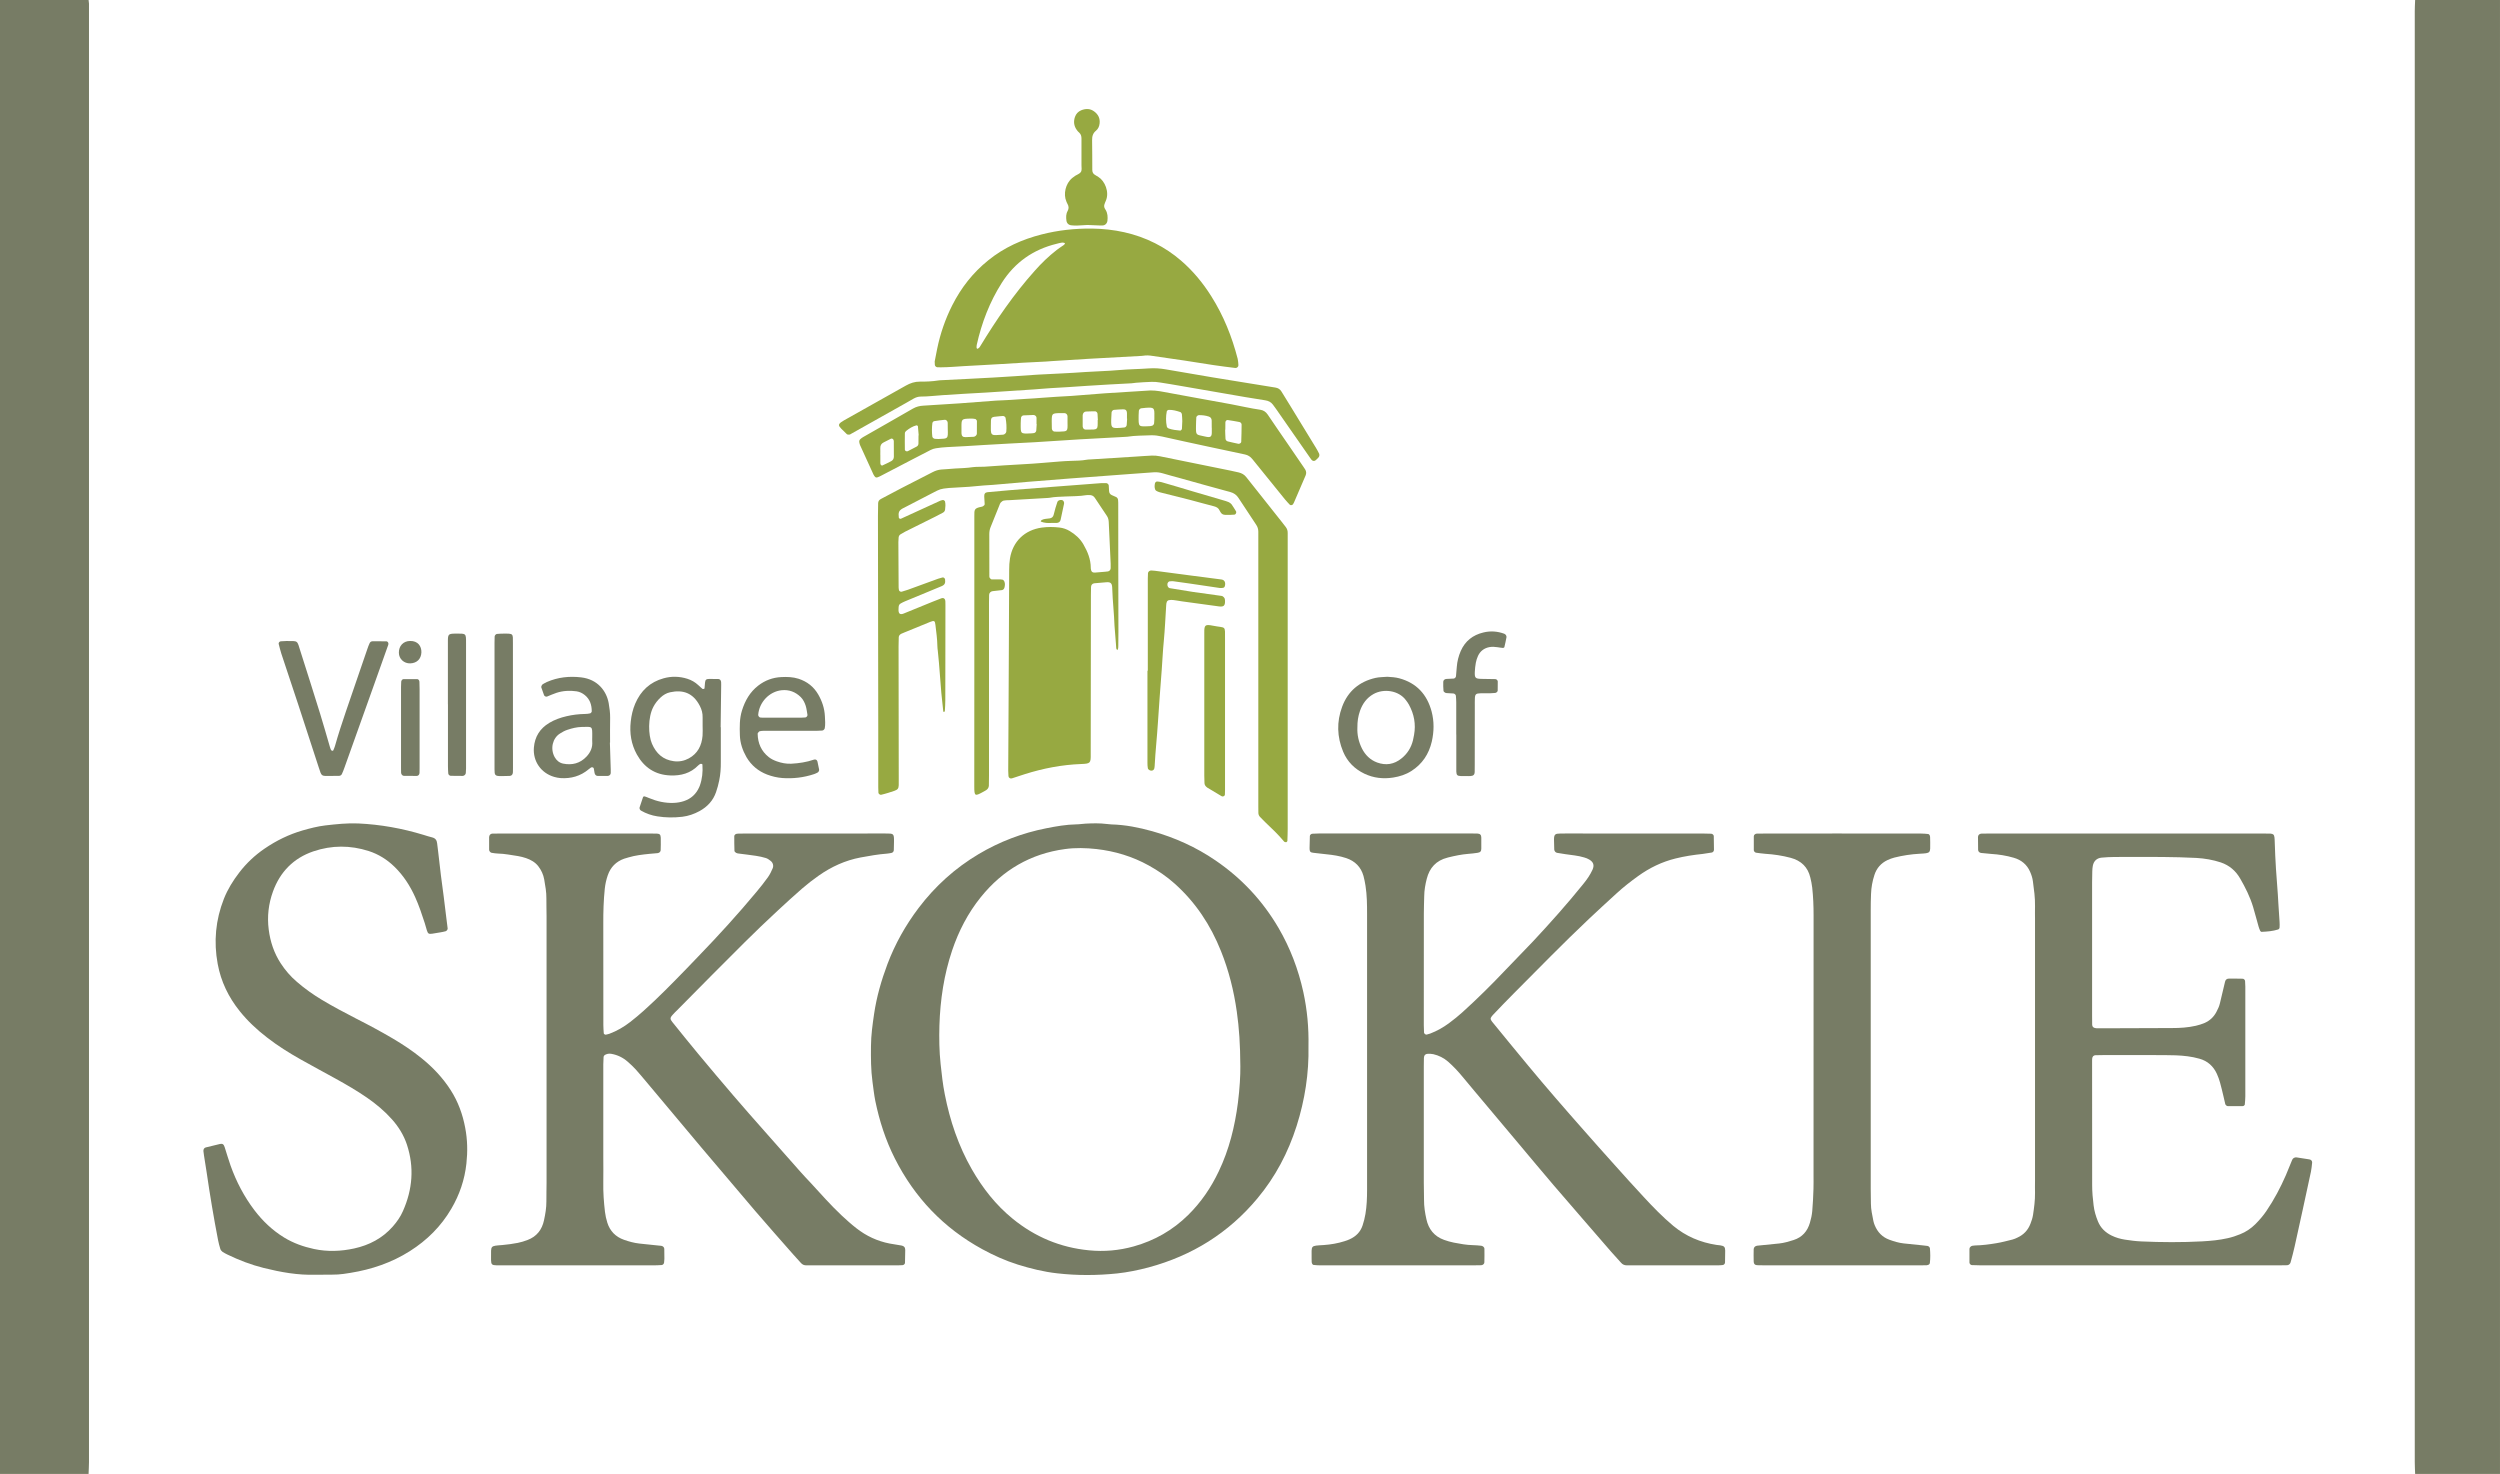 <?xml version="1.0" encoding="UTF-8"?> <svg xmlns="http://www.w3.org/2000/svg" xmlns:xlink="http://www.w3.org/1999/xlink" width="162.521" height="95.817" viewBox="0 0 162.521 95.817"><defs><clipPath id="clip-0"><path clip-rule="nonzero" d="M 0 0 L 6 0 L 6 95.816 L 0 95.816 Z M 0 0 "></path></clipPath><clipPath id="clip-1"><path clip-rule="nonzero" d="M 156 0 L 162.52 0 L 162.52 95.816 L 156 95.816 Z M 156 0 "></path></clipPath></defs><g clip-path="url(#clip-0)"><path fill-rule="nonzero" fill="rgb(46.7%, 48.599%, 39.6%)" fill-opacity="1" d="M 5.758 0 C 5.766 0.078 5.781 0.156 5.785 0.238 C 5.789 0.418 5.785 0.598 5.785 0.777 C 5.785 32.199 5.785 63.617 5.785 95.043 C 5.785 95.301 5.766 95.559 5.758 95.816 L 0 95.816 L 0 0 Z M 5.758 0 "></path></g><g clip-path="url(#clip-1)"><path fill-rule="nonzero" fill="rgb(46.7%, 48.599%, 39.6%)" fill-opacity="1" d="M 157.004 95.816 C 156.996 95.559 156.98 95.301 156.98 95.039 C 156.98 70.891 156.98 46.742 156.98 22.59 C 156.98 15.301 156.98 8.008 156.98 0.719 C 156.98 0.477 156.996 0.238 157.004 0 L 162.52 0 L 162.52 95.816 Z M 157.004 95.816 "></path></g><path fill-rule="nonzero" fill="rgb(46.7%, 48.599%, 39.6%)" fill-opacity="1" d="M 37.566 82.258 L 32.648 82.258 C 32.527 82.258 32.406 82.258 32.289 82.258 C 31.98 82.25 31.93 82.203 31.922 81.922 C 31.922 81.859 31.922 81.801 31.922 81.742 C 31.926 80.969 31.848 81 32.656 80.938 C 32.996 80.91 33.332 80.859 33.664 80.797 C 33.879 80.754 34.09 80.688 34.297 80.609 C 34.891 80.387 35.234 79.938 35.363 79.336 C 35.453 78.926 35.523 78.512 35.52 78.09 C 35.516 77.688 35.531 77.289 35.531 76.891 C 35.531 71.113 35.531 65.34 35.531 59.562 C 35.531 59.18 35.516 58.801 35.52 58.422 C 35.527 58 35.449 57.586 35.379 57.176 C 35.324 56.855 35.188 56.562 34.988 56.305 C 34.785 56.047 34.504 55.891 34.199 55.785 C 34.027 55.73 33.852 55.68 33.676 55.652 C 33.242 55.59 32.809 55.496 32.367 55.488 C 32.23 55.488 32.09 55.457 31.953 55.438 C 31.891 55.43 31.805 55.332 31.801 55.27 C 31.801 55.246 31.797 55.23 31.797 55.207 C 31.797 54.949 31.793 54.688 31.797 54.43 C 31.797 54.289 31.887 54.195 32.012 54.191 C 32.152 54.188 32.293 54.188 32.43 54.188 C 35.711 54.188 38.988 54.188 42.266 54.188 C 43.02 54.188 42.957 54.121 42.957 54.91 C 42.957 55.031 42.953 55.152 42.949 55.273 C 42.945 55.367 42.863 55.449 42.75 55.461 C 42.574 55.48 42.395 55.488 42.215 55.508 C 41.758 55.555 41.301 55.605 40.859 55.738 C 40.762 55.766 40.664 55.793 40.57 55.824 C 40.047 56.012 39.695 56.371 39.512 56.895 C 39.414 57.18 39.348 57.469 39.316 57.77 C 39.238 58.527 39.215 59.281 39.219 60.043 C 39.223 62.242 39.219 64.441 39.223 66.641 C 39.223 66.816 39.238 66.996 39.25 67.176 C 39.25 67.219 39.34 67.273 39.387 67.262 C 39.465 67.242 39.543 67.23 39.617 67.203 C 40.109 67.02 40.555 66.758 40.969 66.438 C 41.27 66.203 41.562 65.961 41.844 65.707 C 42.812 64.84 43.719 63.91 44.625 62.977 C 44.887 62.707 45.148 62.43 45.414 62.156 C 46.719 60.805 47.984 59.418 49.184 57.973 C 49.441 57.664 49.691 57.352 49.922 57.027 C 50.047 56.852 50.145 56.648 50.23 56.449 C 50.305 56.277 50.246 56.078 50.098 55.965 C 50.004 55.891 49.902 55.816 49.793 55.781 C 49.586 55.719 49.367 55.668 49.152 55.637 C 48.777 55.578 48.398 55.539 48.023 55.488 C 47.965 55.48 47.898 55.473 47.852 55.441 C 47.805 55.414 47.746 55.359 47.746 55.312 C 47.734 54.992 47.734 54.676 47.734 54.355 C 47.734 54.285 47.82 54.211 47.891 54.203 C 47.93 54.199 47.969 54.191 48.012 54.191 C 48.129 54.188 48.25 54.188 48.371 54.188 C 51.43 54.188 54.488 54.188 57.547 54.184 C 58.102 54.184 58.125 54.172 58.117 54.734 C 58.117 54.914 58.113 55.094 58.105 55.273 C 58.102 55.352 58.031 55.434 57.961 55.445 C 57.863 55.465 57.766 55.484 57.668 55.492 C 57.086 55.535 56.52 55.637 55.949 55.742 C 54.949 55.93 54.047 56.344 53.219 56.926 C 52.844 57.188 52.48 57.473 52.133 57.773 C 51.59 58.242 51.062 58.734 50.535 59.219 C 49.078 60.562 47.691 61.973 46.293 63.375 C 45.531 64.137 44.773 64.906 44.016 65.676 C 43.914 65.773 43.816 65.871 43.723 65.977 C 43.535 66.184 43.566 66.258 43.711 66.445 C 44.262 67.129 44.812 67.816 45.375 68.492 C 46.141 69.414 46.914 70.332 47.695 71.242 C 48.355 72.016 49.031 72.777 49.707 73.543 C 50.484 74.426 51.266 75.312 52.047 76.191 C 52.246 76.418 52.457 76.633 52.66 76.852 C 53.336 77.586 53.996 78.34 54.723 79.023 C 55.031 79.309 55.344 79.59 55.676 79.848 C 56.312 80.348 57.035 80.684 57.832 80.84 C 58.086 80.887 58.344 80.926 58.602 80.969 C 58.762 80.996 58.848 81.086 58.848 81.258 C 58.848 81.535 58.84 81.816 58.832 82.094 C 58.832 82.168 58.75 82.242 58.672 82.246 C 58.574 82.25 58.473 82.258 58.375 82.258 C 56.457 82.258 54.535 82.258 52.617 82.258 C 52.559 82.258 52.496 82.254 52.438 82.258 C 52.289 82.266 52.164 82.215 52.066 82.102 C 51.891 81.91 51.715 81.719 51.543 81.523 C 50.727 80.594 49.902 79.664 49.098 78.727 C 47.93 77.359 46.77 75.988 45.609 74.613 C 44.41 73.191 43.223 71.766 42.027 70.34 C 41.797 70.066 41.566 69.789 41.328 69.523 C 41.164 69.344 40.988 69.18 40.809 69.023 C 40.504 68.754 40.148 68.578 39.742 68.508 C 39.621 68.488 39.504 68.496 39.391 68.547 C 39.312 68.578 39.246 68.625 39.238 68.715 C 39.227 68.871 39.219 69.031 39.219 69.191 C 39.219 71.191 39.219 73.188 39.219 75.188 C 39.219 75.746 39.23 76.309 39.219 76.867 C 39.207 77.508 39.254 78.145 39.328 78.781 C 39.355 79.016 39.41 79.254 39.48 79.48 C 39.652 80.031 40.02 80.406 40.566 80.598 C 40.887 80.711 41.215 80.801 41.555 80.84 C 41.953 80.883 42.348 80.922 42.746 80.965 C 42.824 80.973 42.906 80.977 42.984 80.988 C 43.09 81 43.18 81.086 43.184 81.18 C 43.188 81.398 43.191 81.617 43.191 81.84 C 43.191 81.918 43.18 81.996 43.172 82.074 C 43.168 82.152 43.09 82.234 43.023 82.238 C 42.863 82.246 42.703 82.258 42.543 82.258 C 40.883 82.258 39.223 82.258 37.566 82.258 "></path><path fill-rule="nonzero" fill="rgb(46.7%, 48.599%, 39.6%)" fill-opacity="1" d="M 80.633 69.332 C 80.625 67.906 80.555 66.832 80.402 65.762 C 80.211 64.41 79.883 63.098 79.375 61.832 C 78.699 60.137 77.719 58.648 76.348 57.43 C 75.84 56.977 75.277 56.594 74.684 56.266 C 73.621 55.676 72.48 55.332 71.277 55.195 C 70.598 55.121 69.918 55.102 69.242 55.195 C 67 55.496 65.18 56.562 63.762 58.32 C 62.926 59.355 62.324 60.52 61.898 61.781 C 61.367 63.363 61.121 65 61.07 66.664 C 61.047 67.5 61.059 68.34 61.148 69.176 C 61.219 69.832 61.289 70.488 61.418 71.133 C 61.754 72.852 62.305 74.488 63.176 76.012 C 63.879 77.238 64.734 78.332 65.832 79.227 C 67.281 80.41 68.934 81.102 70.793 81.281 C 71.777 81.379 72.75 81.293 73.703 81.027 C 75.055 80.648 76.242 79.973 77.242 78.984 C 78.078 78.16 78.727 77.207 79.227 76.152 C 79.906 74.734 80.277 73.227 80.477 71.672 C 80.59 70.781 80.641 69.883 80.633 69.332 M 85.062 68.012 C 85.098 69.773 84.828 71.504 84.293 73.191 C 83.742 74.926 82.906 76.512 81.742 77.906 C 79.867 80.156 77.496 81.629 74.672 82.391 C 73.996 82.57 73.309 82.711 72.617 82.785 C 71.32 82.918 70.023 82.926 68.727 82.777 C 67.852 82.68 67 82.469 66.16 82.207 C 65.355 81.953 64.59 81.609 63.855 81.207 C 61.34 79.832 59.457 77.855 58.168 75.301 C 57.57 74.117 57.168 72.863 56.902 71.57 C 56.82 71.16 56.777 70.742 56.719 70.328 C 56.613 69.551 56.613 68.773 56.621 67.996 C 56.625 67.293 56.723 66.602 56.824 65.91 C 56.988 64.797 57.297 63.727 57.691 62.676 C 58.188 61.359 58.871 60.145 59.719 59.023 C 60.793 57.605 62.09 56.434 63.621 55.523 C 64.988 54.711 66.457 54.152 68.02 53.844 C 68.668 53.715 69.316 53.602 69.977 53.59 C 70.176 53.59 70.375 53.551 70.574 53.543 C 71.035 53.52 71.492 53.508 71.949 53.566 C 72.051 53.578 72.148 53.59 72.25 53.594 C 73.152 53.617 74.035 53.793 74.902 54.035 C 76.375 54.449 77.754 55.07 79.016 55.934 C 80.711 57.09 82.078 58.551 83.113 60.32 C 83.875 61.625 84.402 63.016 84.727 64.492 C 84.98 65.652 85.086 66.82 85.062 68.012 "></path><path fill-rule="nonzero" fill="rgb(46.7%, 48.599%, 39.6%)" fill-opacity="1" d="M 90.84 82.258 C 89.16 82.258 87.48 82.258 85.801 82.258 C 85.66 82.258 85.523 82.246 85.383 82.23 C 85.352 82.227 85.32 82.184 85.301 82.152 C 85.281 82.117 85.273 82.074 85.27 82.035 C 85.266 81.957 85.262 81.875 85.266 81.797 C 85.27 80.934 85.164 80.996 86.055 80.938 C 86.516 80.906 86.969 80.828 87.406 80.688 C 87.523 80.652 87.637 80.613 87.742 80.562 C 88.145 80.379 88.438 80.09 88.578 79.668 C 88.66 79.426 88.723 79.168 88.766 78.914 C 88.852 78.402 88.871 77.883 88.871 77.363 C 88.871 77.121 88.871 76.883 88.871 76.645 C 88.871 70.906 88.871 65.172 88.871 59.438 C 88.871 58.816 88.867 58.199 88.77 57.582 C 88.734 57.367 88.695 57.152 88.637 56.941 C 88.473 56.359 88.086 55.977 87.52 55.785 C 87.102 55.645 86.664 55.578 86.227 55.535 C 85.949 55.508 85.672 55.477 85.395 55.441 C 85.215 55.414 85.129 55.41 85.133 55.125 C 85.137 54.867 85.145 54.605 85.152 54.348 C 85.152 54.277 85.238 54.203 85.312 54.199 C 85.453 54.191 85.59 54.188 85.73 54.184 C 89.07 54.184 92.406 54.184 95.742 54.184 C 95.844 54.184 95.945 54.184 96.043 54.188 C 96.215 54.195 96.297 54.273 96.297 54.449 C 96.301 54.691 96.301 54.93 96.297 55.172 C 96.297 55.344 96.23 55.414 96.047 55.441 C 95.848 55.469 95.648 55.496 95.449 55.508 C 95.012 55.543 94.582 55.633 94.156 55.738 C 94.137 55.742 94.117 55.746 94.098 55.754 C 93.363 55.938 92.93 56.418 92.75 57.133 C 92.656 57.5 92.59 57.875 92.586 58.258 C 92.578 58.637 92.562 59.016 92.562 59.395 C 92.559 61.812 92.559 64.23 92.559 66.648 C 92.559 66.809 92.566 66.969 92.574 67.129 C 92.578 67.195 92.684 67.273 92.742 67.258 C 92.82 67.238 92.898 67.219 92.973 67.191 C 93.426 67.02 93.84 66.781 94.227 66.492 C 94.512 66.277 94.797 66.055 95.062 65.812 C 96.039 64.93 96.977 64 97.883 63.043 C 98.477 62.418 99.082 61.809 99.672 61.184 C 100.789 59.988 101.879 58.766 102.91 57.488 C 103.035 57.336 103.156 57.176 103.266 57.008 C 103.363 56.859 103.453 56.699 103.527 56.539 C 103.656 56.246 103.59 56.043 103.316 55.879 C 103.219 55.816 103.102 55.777 102.988 55.742 C 102.586 55.617 102.164 55.59 101.754 55.527 C 101.574 55.5 101.398 55.473 101.219 55.441 C 101.121 55.422 101.047 55.328 101.039 55.227 C 101.031 55.008 101.023 54.789 101.023 54.57 C 101.023 54.227 101.121 54.191 101.414 54.188 C 101.535 54.184 101.656 54.184 101.777 54.184 C 104.773 54.184 107.773 54.184 110.77 54.188 C 110.93 54.188 111.09 54.195 111.246 54.199 C 111.324 54.203 111.41 54.281 111.41 54.352 C 111.414 54.648 111.422 54.945 111.422 55.246 C 111.422 55.328 111.359 55.41 111.281 55.422 C 111.086 55.453 110.891 55.488 110.691 55.512 C 110.098 55.574 109.504 55.664 108.922 55.809 C 108.039 56.027 107.234 56.418 106.496 56.949 C 106.008 57.301 105.535 57.668 105.094 58.074 C 104.488 58.629 103.883 59.18 103.289 59.742 C 101.617 61.32 100.016 62.969 98.395 64.594 C 97.941 65.047 97.5 65.512 97.059 65.973 C 97.004 66.027 96.957 66.094 96.918 66.164 C 96.898 66.191 96.902 66.242 96.914 66.277 C 96.938 66.332 96.969 66.383 97.008 66.43 C 97.777 67.371 98.547 68.316 99.328 69.254 C 99.914 69.961 100.508 70.664 101.109 71.359 C 101.734 72.086 102.367 72.805 103 73.523 C 103.648 74.258 104.297 74.992 104.953 75.719 C 105.578 76.418 106.207 77.117 106.848 77.805 C 107.457 78.465 108.082 79.109 108.773 79.688 C 109.598 80.371 110.539 80.77 111.59 80.93 C 111.668 80.941 111.75 80.945 111.828 80.957 C 112.082 80.996 112.148 81.062 112.152 81.297 C 112.152 81.559 112.148 81.816 112.141 82.074 C 112.141 82.152 112.066 82.234 111.992 82.238 C 111.895 82.246 111.797 82.258 111.695 82.258 C 109.777 82.258 107.859 82.258 105.938 82.258 C 105.879 82.258 105.82 82.258 105.758 82.258 C 105.609 82.258 105.484 82.207 105.387 82.094 C 105.172 81.855 104.957 81.621 104.746 81.383 C 103.504 79.945 102.258 78.516 101.02 77.074 C 100.254 76.18 99.504 75.273 98.742 74.367 C 97.793 73.238 96.84 72.105 95.891 70.973 C 95.621 70.652 95.352 70.328 95.086 70.008 C 94.793 69.652 94.48 69.316 94.133 69.012 C 93.855 68.773 93.535 68.613 93.18 68.531 C 93.062 68.504 92.941 68.504 92.824 68.508 C 92.664 68.508 92.57 68.609 92.566 68.773 C 92.562 68.953 92.559 69.133 92.559 69.316 C 92.559 71.832 92.559 74.352 92.559 76.867 C 92.559 77.246 92.574 77.625 92.574 78.008 C 92.57 78.43 92.637 78.844 92.727 79.254 C 92.867 79.906 93.238 80.371 93.875 80.602 C 94.082 80.676 94.297 80.738 94.512 80.781 C 94.922 80.859 95.336 80.938 95.758 80.945 C 95.938 80.945 96.113 80.969 96.293 80.984 C 96.395 80.996 96.5 81.086 96.5 81.172 C 96.504 81.473 96.504 81.77 96.496 82.066 C 96.496 82.16 96.395 82.246 96.293 82.25 C 96.113 82.254 95.934 82.258 95.754 82.258 C 94.113 82.258 92.477 82.258 90.84 82.258 "></path><path fill-rule="nonzero" fill="rgb(46.7%, 48.599%, 39.6%)" fill-opacity="1" d="M 138.434 82.258 C 135.215 82.258 131.996 82.258 128.781 82.258 C 128.582 82.258 128.379 82.25 128.184 82.242 C 128.113 82.238 128.031 82.156 128.031 82.078 C 128.027 81.781 128.027 81.48 128.031 81.184 C 128.031 81.094 128.133 80.996 128.227 80.984 C 128.285 80.973 128.344 80.965 128.402 80.965 C 128.863 80.957 129.32 80.895 129.773 80.82 C 130.129 80.762 130.477 80.668 130.824 80.582 C 130.941 80.555 131.051 80.5 131.16 80.449 C 131.559 80.266 131.84 79.965 131.996 79.555 C 132.07 79.371 132.133 79.176 132.164 78.98 C 132.234 78.508 132.301 78.031 132.293 77.551 C 132.285 77.289 132.293 77.031 132.293 76.77 L 132.293 59.742 C 132.293 59.465 132.285 59.184 132.293 58.906 C 132.305 58.363 132.227 57.828 132.156 57.293 C 132.129 57.078 132.059 56.863 131.969 56.664 C 131.766 56.199 131.398 55.902 130.914 55.762 C 130.434 55.621 129.941 55.543 129.441 55.512 C 129.219 55.496 129 55.473 128.785 55.449 C 128.68 55.438 128.594 55.348 128.594 55.25 C 128.586 54.969 128.586 54.691 128.586 54.41 C 128.586 54.285 128.684 54.195 128.82 54.191 C 128.957 54.188 129.098 54.188 129.238 54.188 C 135.234 54.188 141.23 54.188 147.227 54.188 C 147.867 54.184 147.859 54.16 147.879 54.789 C 147.91 55.91 147.988 57.023 148.078 58.141 C 148.094 58.34 148.098 58.539 148.113 58.738 C 148.137 59.137 148.164 59.535 148.191 59.934 C 148.199 60.055 148.199 60.172 148.191 60.293 C 148.188 60.348 148.156 60.406 148.09 60.426 C 147.742 60.535 147.383 60.562 147.027 60.578 C 146.996 60.582 146.949 60.547 146.934 60.516 C 146.891 60.426 146.855 60.332 146.828 60.238 C 146.707 59.816 146.598 59.391 146.473 58.969 C 146.277 58.316 145.973 57.707 145.633 57.117 C 145.344 56.613 144.934 56.258 144.375 56.066 C 143.859 55.895 143.328 55.805 142.789 55.773 C 142.051 55.734 141.312 55.719 140.574 55.711 C 139.535 55.703 138.496 55.707 137.453 55.711 C 137.176 55.715 136.895 55.727 136.617 55.754 C 136.309 55.785 136.109 55.977 136.051 56.285 C 136.027 56.402 136.02 56.523 136.016 56.641 C 136.008 56.883 136.004 57.121 136.004 57.359 C 136.004 60.258 136.004 63.156 136.004 66.055 C 136.004 66.234 136.008 66.414 136.008 66.594 C 136.012 66.785 136.129 66.832 136.281 66.844 C 136.398 66.848 136.52 66.852 136.641 66.848 C 138.16 66.844 139.676 66.84 141.195 66.832 C 141.715 66.832 142.234 66.801 142.746 66.684 C 142.938 66.637 143.133 66.582 143.312 66.504 C 143.652 66.355 143.914 66.113 144.086 65.781 C 144.18 65.605 144.266 65.426 144.312 65.227 C 144.418 64.762 144.535 64.293 144.645 63.828 C 144.676 63.691 144.754 63.621 144.898 63.617 C 145.195 63.613 145.496 63.621 145.793 63.625 C 145.871 63.625 145.945 63.703 145.949 63.781 C 145.957 63.898 145.965 64.02 145.965 64.137 C 145.965 66.516 145.965 68.895 145.965 71.273 C 145.961 71.449 145.949 71.629 145.93 71.809 C 145.926 71.84 145.883 71.867 145.852 71.895 C 145.836 71.902 145.812 71.906 145.793 71.906 C 145.477 71.91 145.156 71.914 144.836 71.91 C 144.766 71.91 144.676 71.84 144.66 71.77 C 144.617 71.594 144.582 71.418 144.539 71.246 C 144.469 70.953 144.402 70.66 144.32 70.371 C 144.266 70.184 144.199 69.992 144.117 69.812 C 143.887 69.312 143.516 68.973 142.98 68.824 C 142.477 68.68 141.961 68.625 141.441 68.605 C 140.961 68.59 140.48 68.59 140 68.59 C 138.902 68.59 137.801 68.59 136.703 68.59 C 136.543 68.594 136.383 68.594 136.223 68.598 C 136.094 68.602 136.016 68.691 136.008 68.832 C 136.008 68.871 136.004 68.914 136.004 68.953 C 136.008 71.652 136.008 74.348 136.008 77.047 C 136.008 77.488 136.047 77.926 136.102 78.359 C 136.145 78.723 136.246 79.062 136.383 79.398 C 136.555 79.824 136.867 80.125 137.277 80.324 C 137.547 80.457 137.84 80.539 138.133 80.586 C 138.488 80.641 138.848 80.688 139.207 80.703 C 140.523 80.762 141.844 80.77 143.16 80.699 C 143.719 80.668 144.277 80.617 144.824 80.492 C 145.102 80.43 145.363 80.344 145.621 80.238 C 146 80.09 146.328 79.867 146.617 79.582 C 146.883 79.312 147.133 79.027 147.344 78.711 C 147.84 77.98 148.25 77.203 148.602 76.395 C 148.742 76.066 148.875 75.73 149.012 75.398 C 149.059 75.285 149.18 75.223 149.305 75.242 C 149.582 75.285 149.859 75.324 150.133 75.371 C 150.242 75.387 150.316 75.473 150.309 75.578 C 150.285 75.777 150.273 75.977 150.23 76.172 C 149.883 77.789 149.531 79.41 149.172 81.027 C 149.098 81.379 148.996 81.727 148.906 82.07 C 148.879 82.168 148.781 82.246 148.688 82.25 C 148.508 82.254 148.328 82.258 148.148 82.258 C 144.91 82.258 141.672 82.258 138.434 82.258 "></path><path fill-rule="nonzero" fill="rgb(46.7%, 48.599%, 39.6%)" fill-opacity="1" d="M 20.754 82.867 C 20.676 82.867 20.594 82.863 20.516 82.867 C 19.367 82.906 18.25 82.703 17.137 82.426 C 16.32 82.223 15.539 81.922 14.781 81.555 C 14.676 81.5 14.566 81.449 14.469 81.383 C 14.406 81.336 14.348 81.266 14.324 81.195 C 14.266 81.008 14.215 80.812 14.176 80.617 C 13.891 79.145 13.645 77.668 13.43 76.188 C 13.379 75.832 13.316 75.477 13.262 75.121 C 13.246 75.023 13.234 74.926 13.223 74.824 C 13.215 74.719 13.277 74.617 13.371 74.594 C 13.684 74.516 13.992 74.441 14.305 74.367 C 14.469 74.332 14.547 74.391 14.605 74.574 C 14.734 74.973 14.848 75.375 14.988 75.77 C 15.359 76.812 15.867 77.785 16.535 78.668 C 17.074 79.375 17.703 79.977 18.465 80.445 C 19.07 80.816 19.723 81.047 20.41 81.195 C 21.289 81.383 22.164 81.348 23.027 81.16 C 24.004 80.945 24.867 80.496 25.539 79.73 C 25.805 79.426 26.035 79.098 26.195 78.73 C 26.82 77.324 26.938 75.883 26.453 74.41 C 26.25 73.797 25.914 73.254 25.484 72.77 C 25.004 72.23 24.453 71.77 23.859 71.359 C 23.199 70.902 22.508 70.504 21.809 70.117 C 21.055 69.699 20.297 69.297 19.551 68.875 C 18.781 68.441 18.039 67.977 17.344 67.434 C 16.691 66.93 16.094 66.371 15.582 65.73 C 14.855 64.824 14.363 63.809 14.152 62.664 C 13.883 61.215 14.016 59.801 14.555 58.43 C 14.801 57.809 15.148 57.25 15.551 56.727 C 16.016 56.117 16.57 55.598 17.199 55.168 C 17.961 54.645 18.789 54.242 19.676 53.984 C 20.156 53.848 20.645 53.719 21.141 53.66 C 21.852 53.578 22.57 53.5 23.293 53.531 C 24.734 53.598 26.148 53.852 27.531 54.273 C 27.723 54.332 27.91 54.395 28.105 54.441 C 28.312 54.496 28.398 54.629 28.418 54.828 C 28.434 55.008 28.461 55.188 28.484 55.367 C 28.543 55.879 28.602 56.398 28.664 56.914 C 28.723 57.367 28.789 57.824 28.844 58.277 C 28.906 58.773 28.965 59.27 29.027 59.766 C 29.051 59.961 29.078 60.16 29.102 60.359 C 29.109 60.422 29.035 60.523 28.969 60.539 C 28.852 60.566 28.734 60.598 28.617 60.613 C 27.68 60.754 27.883 60.863 27.609 60 C 27.426 59.43 27.234 58.863 26.988 58.316 C 26.656 57.582 26.227 56.914 25.645 56.348 C 25.16 55.875 24.605 55.531 23.969 55.324 C 22.773 54.941 21.566 54.941 20.375 55.344 C 19.082 55.785 18.211 56.676 17.746 57.953 C 17.457 58.754 17.359 59.574 17.469 60.43 C 17.57 61.219 17.812 61.949 18.242 62.613 C 18.535 63.066 18.887 63.477 19.301 63.828 C 19.801 64.262 20.34 64.645 20.902 64.984 C 21.641 65.43 22.402 65.828 23.164 66.223 C 23.965 66.629 24.758 67.055 25.535 67.512 C 26.188 67.898 26.82 68.316 27.41 68.797 C 28.145 69.391 28.789 70.07 29.301 70.871 C 29.781 71.621 30.078 72.441 30.242 73.316 C 30.391 74.09 30.406 74.867 30.32 75.645 C 30.207 76.688 29.875 77.668 29.34 78.578 C 28.672 79.723 27.758 80.629 26.641 81.336 C 25.457 82.086 24.16 82.523 22.785 82.746 C 22.031 82.867 22.031 82.867 20.754 82.867 "></path><path fill-rule="nonzero" fill="rgb(46.7%, 48.599%, 39.6%)" fill-opacity="1" d="M 119.73 54.188 C 121.449 54.188 123.164 54.184 124.883 54.188 C 125.043 54.188 125.203 54.203 125.359 54.219 C 125.391 54.223 125.426 54.266 125.445 54.297 C 125.461 54.332 125.469 54.375 125.473 54.414 C 125.48 54.531 125.48 54.652 125.48 54.773 C 125.484 55.461 125.531 55.461 124.801 55.5 C 124.242 55.531 123.691 55.613 123.148 55.75 C 122.996 55.789 122.844 55.848 122.699 55.914 C 122.281 56.113 121.996 56.438 121.855 56.875 C 121.723 57.277 121.648 57.688 121.633 58.109 C 121.617 58.469 121.613 58.828 121.613 59.188 C 121.613 65.223 121.613 71.254 121.613 77.285 C 121.613 77.605 121.625 77.926 121.625 78.246 C 121.625 78.629 121.715 79 121.785 79.371 C 121.805 79.469 121.836 79.562 121.875 79.656 C 122.059 80.102 122.367 80.426 122.828 80.594 C 123.129 80.703 123.434 80.797 123.754 80.832 C 124.168 80.875 124.586 80.914 125.004 80.961 C 125.105 80.969 125.203 80.98 125.301 80.996 C 125.375 81.004 125.457 81.082 125.461 81.148 C 125.488 81.469 125.496 81.785 125.457 82.105 C 125.449 82.172 125.398 82.211 125.344 82.23 C 125.293 82.254 125.23 82.254 125.168 82.254 C 125.008 82.258 124.848 82.258 124.688 82.258 C 121.371 82.258 118.055 82.258 114.738 82.258 C 114.582 82.258 114.418 82.258 114.262 82.25 C 114.113 82.246 114.008 82.203 114.004 81.988 C 113.996 81.73 114 81.469 114.004 81.211 C 114.008 81.086 114.102 80.996 114.234 80.98 C 114.711 80.93 115.191 80.883 115.668 80.836 C 115.984 80.801 116.293 80.711 116.598 80.613 C 117.16 80.434 117.5 80.039 117.66 79.488 C 117.734 79.242 117.789 78.984 117.812 78.727 C 117.855 78.25 117.875 77.77 117.891 77.293 C 117.902 76.992 117.895 76.691 117.895 76.395 C 117.895 70.762 117.895 65.129 117.898 59.496 C 117.898 58.895 117.875 58.297 117.809 57.699 C 117.785 57.48 117.738 57.266 117.688 57.055 C 117.527 56.359 117.078 55.945 116.41 55.766 C 115.867 55.621 115.316 55.539 114.754 55.504 C 114.559 55.488 114.359 55.461 114.164 55.434 C 114.09 55.426 114.012 55.34 114.012 55.27 C 114.008 54.969 114.008 54.668 114.012 54.371 C 114.012 54.273 114.105 54.195 114.215 54.191 C 114.395 54.188 114.574 54.188 114.754 54.188 C 116.414 54.184 118.07 54.184 119.73 54.184 Z M 119.73 54.188 "></path><path fill-rule="nonzero" fill="rgb(59.2%, 66.299%, 25.499%)" fill-opacity="1" d="M 63.484 22.543 C 63.477 22.629 63.512 22.695 63.559 22.668 C 63.59 22.648 63.629 22.633 63.652 22.605 C 63.684 22.578 63.699 22.543 63.723 22.508 C 64.773 20.781 65.91 19.121 67.262 17.609 C 67.699 17.113 68.172 16.656 68.695 16.25 C 68.836 16.141 68.988 16.043 69.137 15.941 C 69.223 15.879 69.254 15.812 69.211 15.797 C 69.156 15.781 69.098 15.762 69.043 15.77 C 68.926 15.785 68.809 15.816 68.691 15.848 C 67.164 16.219 65.969 17.059 65.125 18.387 C 64.336 19.629 63.816 20.984 63.496 22.422 C 63.488 22.461 63.488 22.5 63.484 22.543 M 60.762 23.5 C 60.812 23.25 60.867 22.957 60.926 22.664 C 61.129 21.68 61.453 20.738 61.906 19.844 C 62.48 18.707 63.246 17.727 64.246 16.922 C 65.277 16.086 66.449 15.562 67.723 15.238 C 68.789 14.965 69.883 14.848 70.984 14.859 C 72.418 14.879 73.801 15.16 75.09 15.812 C 75.695 16.117 76.262 16.496 76.777 16.941 C 77.555 17.613 78.203 18.395 78.746 19.262 C 79.543 20.523 80.09 21.891 80.461 23.332 C 80.492 23.465 80.496 23.605 80.508 23.742 C 80.512 23.84 80.406 23.934 80.309 23.922 C 79.836 23.863 79.359 23.805 78.887 23.734 C 78.254 23.641 77.625 23.535 76.992 23.438 C 76.301 23.336 75.609 23.242 74.918 23.137 C 74.719 23.105 74.523 23.09 74.324 23.125 C 74.285 23.133 74.246 23.137 74.203 23.137 C 73.07 23.199 71.934 23.258 70.797 23.324 C 69.98 23.371 69.164 23.426 68.348 23.477 C 68.227 23.484 68.105 23.496 67.988 23.504 C 67.031 23.555 66.074 23.594 65.117 23.664 C 64.301 23.723 63.48 23.746 62.664 23.801 C 62.168 23.832 61.672 23.875 61.172 23.879 C 61.09 23.883 61.012 23.879 60.934 23.875 C 60.855 23.871 60.777 23.793 60.773 23.723 C 60.77 23.664 60.77 23.605 60.762 23.5 "></path><path fill-rule="nonzero" fill="rgb(59.2%, 66.299%, 25.499%)" fill-opacity="1" d="M 63.34 42.363 L 63.34 33.73 C 63.34 33.672 63.336 33.609 63.34 33.551 C 63.344 33.145 63.309 33.039 63.805 32.945 C 63.844 32.938 63.883 32.926 63.914 32.902 C 63.965 32.871 64.016 32.832 64.012 32.762 C 64.004 32.605 63.996 32.445 63.984 32.285 C 63.973 32.105 64.039 32.012 64.203 31.996 C 64.68 31.953 65.16 31.906 65.637 31.867 C 66.535 31.797 67.43 31.727 68.324 31.656 C 68.805 31.621 69.281 31.582 69.762 31.547 C 70.379 31.5 70.996 31.453 71.613 31.406 C 71.711 31.402 71.812 31.406 71.91 31.406 C 71.984 31.406 72.07 31.484 72.078 31.555 C 72.086 31.672 72.094 31.793 72.098 31.91 C 72.102 32.043 72.164 32.141 72.285 32.191 C 72.375 32.234 72.469 32.266 72.559 32.312 C 72.633 32.348 72.676 32.422 72.684 32.504 C 72.695 32.602 72.695 32.703 72.695 32.801 C 72.699 34.281 72.699 35.762 72.699 37.238 C 72.699 38.516 72.703 39.797 72.707 41.074 C 72.707 41.375 72.703 41.676 72.699 41.977 C 72.699 42.074 72.703 42.176 72.637 42.262 C 72.543 42.195 72.566 42.094 72.555 42 C 72.551 41.961 72.551 41.918 72.547 41.879 C 72.516 41.48 72.484 41.082 72.453 40.684 C 72.441 40.484 72.434 40.285 72.422 40.086 C 72.395 39.688 72.363 39.289 72.336 38.891 C 72.32 38.652 72.316 38.414 72.301 38.176 C 72.285 37.91 72.191 37.828 71.914 37.852 C 71.656 37.871 71.398 37.898 71.141 37.918 C 71.012 37.934 70.93 38.023 70.926 38.16 C 70.922 38.34 70.918 38.52 70.918 38.699 C 70.914 42.117 70.91 45.535 70.906 48.953 C 70.906 48.973 70.906 48.992 70.906 49.012 C 70.914 49.613 70.891 49.645 70.277 49.668 C 69.031 49.715 67.82 49.949 66.629 50.324 C 66.344 50.414 66.062 50.512 65.777 50.602 C 65.676 50.633 65.566 50.559 65.559 50.457 C 65.551 50.336 65.543 50.219 65.543 50.098 C 65.547 48.68 65.559 47.262 65.566 45.84 C 65.57 44.723 65.574 43.602 65.582 42.484 C 65.59 40.664 65.598 38.848 65.605 37.027 C 65.605 36.789 65.617 36.551 65.656 36.312 C 65.832 35.203 66.613 34.449 67.73 34.297 C 68.109 34.246 68.488 34.25 68.867 34.293 C 69.109 34.32 69.336 34.398 69.543 34.523 C 69.91 34.742 70.219 35.02 70.434 35.395 C 70.707 35.867 70.91 36.363 70.91 36.922 C 70.91 36.941 70.914 36.961 70.914 36.98 C 70.93 37.156 71.02 37.238 71.184 37.223 C 71.402 37.203 71.621 37.188 71.84 37.168 C 71.902 37.16 71.961 37.156 72.02 37.148 C 72.117 37.137 72.199 37.047 72.203 36.945 C 72.207 36.844 72.207 36.742 72.203 36.645 C 72.16 35.746 72.117 34.848 72.078 33.949 C 72.07 33.809 72.047 33.672 71.965 33.551 C 71.699 33.152 71.434 32.754 71.168 32.355 C 71.082 32.23 70.957 32.176 70.805 32.184 C 70.746 32.184 70.684 32.18 70.625 32.188 C 70.172 32.266 69.711 32.254 69.25 32.277 C 68.914 32.297 68.57 32.293 68.238 32.359 C 68.199 32.367 68.156 32.367 68.117 32.371 C 67.281 32.418 66.441 32.465 65.605 32.516 C 65.484 32.52 65.363 32.516 65.246 32.543 C 65.176 32.559 65.109 32.617 65.055 32.672 C 65.016 32.711 65 32.773 64.977 32.828 C 64.781 33.312 64.59 33.793 64.395 34.273 C 64.332 34.426 64.312 34.582 64.312 34.742 C 64.316 35.645 64.316 36.543 64.316 37.441 C 64.316 37.48 64.316 37.531 64.336 37.559 C 64.367 37.602 64.418 37.66 64.461 37.664 C 64.602 37.676 64.742 37.66 64.879 37.664 C 64.977 37.664 65.082 37.66 65.176 37.684 C 65.223 37.695 65.273 37.754 65.293 37.805 C 65.348 37.938 65.332 38.078 65.293 38.215 C 65.266 38.293 65.211 38.352 65.125 38.363 C 64.926 38.391 64.727 38.406 64.531 38.43 C 64.402 38.445 64.305 38.547 64.301 38.668 C 64.297 38.848 64.293 39.027 64.293 39.207 C 64.293 42.945 64.293 46.684 64.293 50.418 C 64.293 50.641 64.293 50.859 64.285 51.078 C 64.277 51.207 64.207 51.305 64.102 51.371 C 64.051 51.406 63.996 51.434 63.945 51.461 C 63.379 51.773 63.336 51.781 63.336 51.117 C 63.34 48.199 63.34 45.281 63.34 42.363 "></path><path fill-rule="nonzero" fill="rgb(59.2%, 66.299%, 25.499%)" fill-opacity="1" d="M 83.711 44.602 C 83.711 47.699 83.711 50.797 83.711 53.891 C 83.711 54.152 83.699 54.41 83.691 54.672 C 83.688 54.699 83.648 54.738 83.617 54.75 C 83.586 54.758 83.547 54.742 83.508 54.73 C 83.492 54.727 83.477 54.711 83.465 54.695 C 83.094 54.246 82.672 53.852 82.254 53.453 C 82.137 53.344 82.023 53.227 81.914 53.109 C 81.844 53.035 81.805 52.945 81.805 52.84 C 81.801 52.703 81.801 52.559 81.801 52.422 C 81.801 46.848 81.801 41.27 81.801 35.695 C 81.801 35.316 81.801 34.938 81.801 34.559 C 81.801 34.395 81.754 34.246 81.66 34.109 C 81.273 33.527 80.891 32.941 80.504 32.359 C 80.379 32.168 80.211 32.051 79.984 31.988 C 78.863 31.688 77.75 31.371 76.637 31.062 C 76.289 30.965 75.941 30.879 75.598 30.773 C 75.398 30.715 75.207 30.688 75.004 30.703 C 74.645 30.727 74.289 30.754 73.93 30.781 C 73.75 30.793 73.57 30.809 73.391 30.82 C 72.117 30.918 70.84 31.012 69.566 31.105 C 68.629 31.18 67.695 31.254 66.758 31.328 C 66.023 31.391 65.285 31.457 64.551 31.52 C 64.352 31.539 64.152 31.543 63.953 31.559 C 63.633 31.586 63.316 31.621 62.996 31.645 C 62.738 31.664 62.48 31.676 62.223 31.691 C 62.039 31.703 61.859 31.707 61.684 31.723 C 61.121 31.781 61.121 31.789 60.609 32.055 C 60.043 32.352 59.473 32.645 58.906 32.938 C 58.836 32.977 58.762 33.008 58.691 33.047 C 58.438 33.188 58.387 33.305 58.43 33.648 C 58.434 33.699 58.516 33.746 58.566 33.723 C 59.004 33.523 59.438 33.328 59.871 33.125 C 60.289 32.934 60.707 32.742 61.125 32.551 C 61.18 32.527 61.238 32.52 61.297 32.504 C 61.336 32.496 61.426 32.559 61.434 32.598 C 61.477 32.777 61.461 32.957 61.438 33.133 C 61.426 33.215 61.379 33.281 61.305 33.324 C 61.148 33.406 60.988 33.496 60.828 33.574 C 60.168 33.906 59.504 34.23 58.844 34.562 C 58.738 34.617 58.633 34.68 58.531 34.742 C 58.465 34.789 58.426 34.859 58.418 34.941 C 58.406 35.043 58.402 35.145 58.402 35.242 C 58.406 36.223 58.41 37.199 58.418 38.18 C 58.418 38.238 58.43 38.297 58.438 38.355 C 58.445 38.426 58.547 38.488 58.621 38.465 C 58.754 38.426 58.887 38.387 59.02 38.34 C 59.676 38.102 60.332 37.859 60.988 37.621 C 61.082 37.59 61.18 37.562 61.273 37.539 C 61.344 37.52 61.43 37.594 61.438 37.672 C 61.469 37.906 61.414 38.02 61.215 38.105 C 60.902 38.238 60.59 38.367 60.273 38.496 C 59.797 38.695 59.312 38.891 58.836 39.09 C 58.742 39.129 58.652 39.176 58.566 39.223 C 58.465 39.27 58.426 39.359 58.418 39.465 C 58.414 39.523 58.41 39.586 58.41 39.645 C 58.41 39.898 58.516 39.977 58.742 39.887 C 59.375 39.633 60.004 39.375 60.629 39.117 C 60.816 39.043 61 38.965 61.188 38.898 C 61.348 38.84 61.449 38.918 61.457 39.105 C 61.461 39.184 61.461 39.266 61.461 39.344 C 61.457 41.402 61.457 43.461 61.453 45.52 C 61.453 45.758 61.438 45.996 61.422 46.234 C 61.422 46.254 61.379 46.273 61.355 46.285 C 61.352 46.289 61.324 46.258 61.32 46.242 C 61.277 45.844 61.23 45.445 61.195 45.051 C 61.137 44.395 61.094 43.734 61.039 43.078 C 61.02 42.82 60.988 42.562 60.965 42.305 C 60.953 42.207 60.938 42.105 60.938 42.008 C 60.93 41.547 60.867 41.09 60.812 40.633 C 60.781 40.352 60.734 40.324 60.477 40.426 C 59.926 40.652 59.371 40.883 58.816 41.105 C 58.742 41.137 58.664 41.164 58.594 41.199 C 58.5 41.246 58.43 41.32 58.426 41.43 C 58.418 41.629 58.414 41.828 58.414 42.027 C 58.418 44.887 58.422 47.742 58.426 50.602 C 58.43 51.391 58.484 51.301 57.738 51.543 C 57.586 51.594 57.43 51.629 57.277 51.668 C 57.215 51.684 57.105 51.602 57.105 51.539 C 57.098 51.418 57.094 51.301 57.094 51.18 C 57.094 49.859 57.094 48.543 57.094 47.223 C 57.086 42.668 57.082 38.113 57.074 33.555 C 57.074 33.277 57.082 32.996 57.086 32.719 C 57.086 32.582 57.16 32.492 57.273 32.434 C 57.715 32.199 58.156 31.965 58.598 31.734 C 59.273 31.387 59.949 31.047 60.625 30.695 C 60.805 30.602 60.988 30.539 61.191 30.523 C 61.492 30.508 61.789 30.477 62.09 30.457 C 62.469 30.434 62.848 30.43 63.223 30.371 C 63.477 30.336 63.742 30.355 64 30.34 C 64.859 30.281 65.715 30.219 66.57 30.176 C 67.352 30.137 68.125 30.059 68.902 30 C 69.141 29.98 69.379 29.969 69.621 29.961 C 69.961 29.949 70.301 29.949 70.637 29.887 C 70.715 29.871 70.793 29.871 70.875 29.867 C 71.852 29.809 72.828 29.746 73.805 29.684 C 74.164 29.664 74.523 29.629 74.883 29.617 C 75.059 29.609 75.242 29.629 75.414 29.664 C 76.941 29.973 78.469 30.281 79.992 30.594 C 80.172 30.629 80.344 30.676 80.52 30.711 C 80.723 30.758 80.891 30.852 81.02 31.02 C 81.254 31.316 81.492 31.613 81.727 31.91 C 82.262 32.582 82.793 33.254 83.328 33.93 C 83.414 34.039 83.5 34.148 83.586 34.262 C 83.672 34.375 83.715 34.504 83.711 34.652 C 83.711 34.75 83.711 34.852 83.711 34.949 Z M 83.711 44.602 "></path><path fill-rule="nonzero" fill="rgb(59.2%, 66.299%, 25.499%)" fill-opacity="1" d="M 71.359 27.309 C 71.363 27.309 71.367 27.309 71.371 27.309 C 71.363 27.168 71.355 27.031 71.348 26.895 C 71.344 26.82 71.262 26.738 71.191 26.738 C 70.992 26.742 70.793 26.742 70.594 26.754 C 70.477 26.758 70.387 26.867 70.383 27 C 70.379 27.242 70.383 27.48 70.383 27.719 C 70.383 27.738 70.395 27.758 70.395 27.777 C 70.406 27.848 70.484 27.926 70.559 27.926 C 70.738 27.926 70.914 27.93 71.094 27.922 C 71.273 27.914 71.352 27.84 71.355 27.668 C 71.363 27.547 71.359 27.43 71.359 27.309 M 62.504 27.809 C 62.504 27.926 62.5 28.047 62.504 28.168 C 62.512 28.344 62.59 28.422 62.762 28.418 C 62.941 28.414 63.121 28.406 63.301 28.395 C 63.395 28.387 63.5 28.289 63.504 28.203 C 63.508 27.922 63.508 27.645 63.508 27.367 C 63.508 27.348 63.496 27.328 63.484 27.312 C 63.461 27.285 63.434 27.242 63.402 27.238 C 63.305 27.219 63.203 27.207 63.105 27.211 C 62.5 27.227 62.5 27.227 62.504 27.809 M 64.953 27.062 C 64.375 27.117 64.422 27.082 64.414 27.672 C 64.414 27.77 64.414 27.871 64.414 27.969 C 64.422 28.223 64.492 28.293 64.738 28.285 C 64.898 28.281 65.055 28.27 65.215 28.258 C 65.305 28.25 65.41 28.148 65.418 28.062 C 65.445 27.766 65.426 27.465 65.371 27.168 C 65.359 27.102 65.27 27.035 65.191 27.043 C 65.113 27.047 65.031 27.055 64.953 27.062 M 67.395 27.57 L 67.383 27.57 C 67.383 27.434 67.387 27.293 67.383 27.156 C 67.379 27.062 67.285 26.977 67.184 26.977 C 66.965 26.984 66.746 26.992 66.527 27.004 C 66.457 27.008 66.379 27.09 66.375 27.16 C 66.367 27.281 66.355 27.398 66.355 27.52 C 66.352 28.223 66.32 28.203 67.043 28.172 C 67.102 28.172 67.16 28.16 67.219 28.152 C 67.289 28.145 67.363 28.062 67.367 27.988 C 67.379 27.852 67.387 27.711 67.395 27.57 M 69.398 27.48 C 69.398 27.34 69.402 27.199 69.398 27.062 C 69.395 26.953 69.312 26.863 69.215 26.859 C 69.117 26.855 69.016 26.855 68.918 26.855 C 68.387 26.867 68.375 26.879 68.371 27.383 C 68.371 27.543 68.375 27.703 68.379 27.863 C 68.387 27.973 68.465 28.055 68.562 28.059 C 68.664 28.062 68.762 28.066 68.859 28.062 C 69.41 28.043 69.41 28.059 69.398 27.48 M 73.273 27.219 C 73.27 27.219 73.266 27.219 73.262 27.215 C 73.262 27.098 73.262 26.98 73.262 26.863 C 73.254 26.648 73.156 26.609 73.004 26.609 C 72.809 26.613 72.609 26.629 72.414 26.645 C 72.344 26.652 72.27 26.734 72.262 26.805 C 72.254 26.961 72.242 27.121 72.238 27.277 C 72.227 27.816 72.258 27.848 72.805 27.816 C 72.902 27.812 73 27.801 73.098 27.789 C 73.164 27.785 73.242 27.703 73.246 27.629 C 73.258 27.492 73.266 27.355 73.273 27.219 M 75.043 27.238 L 75.043 27.043 C 75.055 26.516 75.031 26.469 74.48 26.512 C 74.383 26.52 74.281 26.531 74.188 26.543 C 74.117 26.551 74.043 26.633 74.035 26.703 C 74.027 26.801 74.02 26.902 74.02 27 C 74.016 27.781 73.98 27.738 74.766 27.703 C 74.805 27.699 74.844 27.688 74.883 27.68 C 74.949 27.668 75.023 27.586 75.027 27.516 C 75.035 27.375 75.043 27.238 75.043 27.238 M 61.613 27.898 C 61.613 27.758 61.613 27.621 61.609 27.484 C 61.609 27.383 61.512 27.281 61.426 27.289 C 61.191 27.312 60.957 27.34 60.727 27.379 C 60.68 27.383 60.621 27.453 60.613 27.5 C 60.574 27.793 60.574 28.09 60.609 28.383 C 60.617 28.449 60.703 28.523 60.777 28.527 C 60.855 28.535 60.934 28.539 61.012 28.539 C 61.629 28.512 61.633 28.539 61.613 27.898 M 76.859 27.375 C 76.852 27.238 76.852 27.082 76.832 26.926 C 76.824 26.875 76.777 26.805 76.734 26.789 C 76.492 26.707 76.246 26.637 75.984 26.645 C 75.938 26.645 75.859 26.695 75.852 26.734 C 75.785 27.066 75.785 27.402 75.855 27.734 C 75.863 27.781 75.922 27.836 75.973 27.855 C 76.215 27.941 76.469 27.969 76.723 27.992 C 76.762 27.996 76.836 27.922 76.836 27.871 C 76.844 27.715 76.852 27.559 76.859 27.375 M 59.711 28.301 C 59.715 28.301 59.719 28.297 59.723 28.297 C 59.707 28.102 59.695 27.902 59.672 27.707 C 59.668 27.684 59.605 27.645 59.582 27.648 C 59.324 27.715 59.109 27.852 58.906 28.016 C 58.863 28.047 58.824 28.113 58.824 28.168 C 58.816 28.523 58.82 28.879 58.824 29.238 C 58.824 29.309 58.941 29.367 59.012 29.332 C 59.203 29.234 59.398 29.133 59.59 29.031 C 59.664 28.992 59.707 28.922 59.707 28.836 C 59.711 28.656 59.711 28.48 59.711 28.301 M 78.777 27.816 L 78.773 27.816 C 78.773 27.656 78.773 27.5 78.77 27.34 C 78.766 27.199 78.699 27.117 78.578 27.078 C 78.367 27.008 78.152 26.984 77.934 26.988 C 77.871 26.988 77.77 27.07 77.77 27.133 C 77.762 27.309 77.75 27.488 77.75 27.664 C 77.742 28.34 77.734 28.234 78.344 28.379 C 78.688 28.461 78.789 28.414 78.777 28.051 C 78.773 27.977 78.777 27.895 78.777 27.816 M 57.227 29.562 L 57.23 29.562 C 57.23 29.742 57.227 29.922 57.23 30.102 C 57.23 30.137 57.238 30.184 57.258 30.211 C 57.277 30.238 57.328 30.277 57.348 30.266 C 57.547 30.176 57.742 30.082 57.934 29.98 C 58.047 29.922 58.109 29.816 58.109 29.691 C 58.113 29.352 58.109 29.016 58.105 28.68 C 58.105 28.66 58.098 28.641 58.094 28.621 C 58.082 28.543 57.984 28.484 57.918 28.52 C 57.762 28.598 57.605 28.684 57.441 28.762 C 57.281 28.84 57.219 28.969 57.227 29.148 C 57.234 29.285 57.227 29.426 57.227 29.562 M 79.656 27.934 L 79.645 27.934 C 79.652 28.133 79.652 28.332 79.668 28.527 C 79.676 28.609 79.738 28.676 79.816 28.695 C 80.047 28.754 80.281 28.801 80.512 28.852 C 80.578 28.863 80.691 28.789 80.691 28.73 C 80.703 28.352 80.715 27.977 80.715 27.602 C 80.715 27.52 80.648 27.449 80.57 27.434 C 80.316 27.383 80.062 27.344 79.809 27.305 C 79.738 27.293 79.66 27.375 79.66 27.457 C 79.656 27.617 79.656 27.777 79.656 27.934 M 74.48 25.402 C 74.895 25.352 75.289 25.406 75.684 25.484 C 77.137 25.758 78.59 26.012 80.043 26.281 C 80.672 26.398 81.293 26.547 81.926 26.637 C 82.133 26.668 82.289 26.77 82.41 26.949 C 82.855 27.613 83.312 28.27 83.762 28.926 C 84.066 29.371 84.371 29.816 84.676 30.262 C 84.734 30.344 84.789 30.426 84.844 30.512 C 84.922 30.637 84.934 30.77 84.875 30.91 C 84.621 31.496 84.371 32.086 84.117 32.672 C 84.102 32.707 84.078 32.742 84.059 32.777 C 84.023 32.84 83.902 32.867 83.852 32.816 C 83.742 32.699 83.633 32.586 83.531 32.461 C 82.824 31.594 82.121 30.727 81.422 29.855 C 81.289 29.688 81.133 29.586 80.93 29.543 C 80.129 29.375 79.328 29.203 78.527 29.031 C 77.535 28.816 76.539 28.605 75.547 28.379 C 75.309 28.328 75.074 28.289 74.836 28.297 C 74.316 28.32 73.797 28.309 73.281 28.391 C 73.199 28.402 73.121 28.402 73.039 28.406 C 72.105 28.457 71.164 28.504 70.23 28.559 C 69.234 28.617 68.238 28.691 67.238 28.75 C 66.164 28.812 65.086 28.855 64.008 28.926 C 63.191 28.98 62.375 29.027 61.559 29.066 C 61.316 29.078 61.078 29.105 60.844 29.141 C 60.727 29.156 60.609 29.199 60.504 29.25 C 60.078 29.465 59.652 29.688 59.227 29.91 C 58.57 30.25 57.914 30.594 57.262 30.934 C 57.191 30.969 57.117 31.008 57.043 31.031 C 56.984 31.051 56.922 31.043 56.879 30.992 C 56.844 30.945 56.805 30.895 56.781 30.844 C 56.488 30.207 56.199 29.57 55.91 28.934 C 55.887 28.879 55.875 28.82 55.863 28.762 C 55.844 28.68 55.867 28.602 55.93 28.547 C 55.988 28.492 56.055 28.445 56.125 28.406 C 57.199 27.789 58.277 27.184 59.348 26.562 C 59.566 26.438 59.785 26.383 60.027 26.371 C 60.809 26.328 61.586 26.277 62.359 26.223 C 63.156 26.168 63.953 26.098 64.75 26.043 C 65.07 26.02 65.391 26.023 65.711 25.996 C 66.387 25.938 67.066 25.918 67.742 25.859 C 68.379 25.805 69.016 25.777 69.652 25.738 C 70.371 25.688 71.086 25.625 71.805 25.57 C 71.824 25.566 71.844 25.566 71.863 25.566 C 72.738 25.512 73.617 25.457 74.48 25.402 "></path><path fill-rule="nonzero" fill="rgb(59.2%, 66.299%, 25.499%)" fill-opacity="1" d="M 85.77 29.605 C 85.758 29.645 85.758 29.691 85.73 29.719 C 85.668 29.793 85.598 29.863 85.52 29.926 C 85.441 29.992 85.324 29.973 85.258 29.887 C 85.223 29.84 85.184 29.793 85.152 29.742 L 82.961 26.594 C 82.895 26.496 82.824 26.398 82.75 26.305 C 82.625 26.137 82.461 26.055 82.246 26.023 C 81.398 25.895 80.551 25.746 79.707 25.598 C 78.742 25.434 77.777 25.262 76.816 25.098 C 76.344 25.016 75.871 24.934 75.398 24.863 C 75.223 24.836 75.039 24.816 74.863 24.824 C 74.523 24.832 74.184 24.859 73.844 24.883 C 73.746 24.891 73.648 24.914 73.547 24.918 C 72.57 24.973 71.594 25.016 70.617 25.086 C 69.84 25.145 69.062 25.188 68.285 25.234 C 67.926 25.254 67.57 25.293 67.211 25.316 C 66.234 25.383 65.258 25.445 64.281 25.508 C 64.199 25.516 64.121 25.52 64.043 25.523 C 63.125 25.574 62.207 25.625 61.289 25.688 C 60.812 25.719 60.336 25.781 59.855 25.781 C 59.691 25.781 59.543 25.832 59.398 25.91 C 59.227 26.012 59.055 26.109 58.879 26.207 C 57.695 26.875 56.512 27.539 55.328 28.203 C 55.293 28.223 55.258 28.254 55.219 28.254 C 55.164 28.254 55.086 28.258 55.051 28.223 C 54.422 27.594 54.297 27.641 55.129 27.18 C 56.387 26.477 57.641 25.773 58.891 25.066 C 59.176 24.906 59.469 24.805 59.801 24.809 C 60.199 24.812 60.598 24.797 60.992 24.734 C 61.074 24.719 61.152 24.719 61.234 24.715 C 62.352 24.656 63.469 24.609 64.586 24.543 C 65.5 24.492 66.418 24.426 67.336 24.363 C 67.395 24.359 67.453 24.355 67.516 24.352 C 68.531 24.297 69.551 24.258 70.566 24.184 C 71.281 24.133 72.004 24.125 72.719 24.059 C 73.375 24 74.035 23.996 74.691 23.949 C 75.055 23.922 75.414 23.949 75.766 24.008 C 76.77 24.176 77.773 24.355 78.777 24.523 C 79.367 24.625 79.961 24.715 80.551 24.812 C 81.34 24.938 82.125 25.07 82.914 25.195 C 83.086 25.223 83.211 25.301 83.301 25.445 C 83.5 25.77 83.699 26.09 83.898 26.414 C 84.453 27.316 85.004 28.219 85.555 29.125 C 85.629 29.242 85.691 29.367 85.754 29.492 C 85.773 29.523 85.766 29.566 85.77 29.605 "></path><path fill-rule="nonzero" fill="rgb(46.7%, 48.599%, 39.6%)" fill-opacity="1" d="M 45.676 47.176 C 45.676 46.996 45.672 46.82 45.676 46.641 C 45.684 46.371 45.617 46.121 45.496 45.891 C 45.055 45.031 44.383 44.824 43.559 45.004 C 43.324 45.055 43.117 45.18 42.938 45.348 C 42.746 45.527 42.59 45.727 42.469 45.961 C 42.113 46.648 42.137 47.777 42.383 48.348 C 42.656 48.98 43.098 49.391 43.801 49.484 C 44.152 49.531 44.48 49.465 44.781 49.301 C 45.355 48.988 45.617 48.469 45.672 47.832 C 45.691 47.617 45.676 47.395 45.676 47.176 M 46.859 47.273 C 46.859 48.031 46.855 48.789 46.859 49.547 C 46.863 49.949 46.836 50.348 46.754 50.738 C 46.703 50.992 46.637 51.242 46.551 51.488 C 46.363 52.043 45.988 52.445 45.477 52.727 C 45.125 52.918 44.75 53.051 44.348 53.098 C 43.809 53.16 43.273 53.156 42.734 53.07 C 42.359 53.012 42 52.887 41.668 52.695 C 41.605 52.66 41.559 52.559 41.578 52.492 C 41.652 52.266 41.723 52.039 41.805 51.812 C 41.812 51.789 41.875 51.762 41.902 51.77 C 42 51.797 42.09 51.84 42.18 51.875 C 42.703 52.094 43.242 52.219 43.812 52.195 C 44.035 52.184 44.25 52.148 44.461 52.078 C 44.922 51.926 45.25 51.625 45.449 51.184 C 45.465 51.145 45.48 51.109 45.496 51.07 C 45.652 50.633 45.695 50.18 45.664 49.719 C 45.664 49.699 45.652 49.672 45.641 49.668 C 45.602 49.66 45.559 49.648 45.527 49.66 C 45.477 49.688 45.426 49.723 45.383 49.766 C 44.887 50.273 44.262 50.438 43.578 50.41 C 42.598 50.375 41.875 49.898 41.402 49.047 C 41.035 48.383 40.918 47.66 41.004 46.906 C 41.047 46.504 41.137 46.117 41.293 45.746 C 41.652 44.906 42.258 44.336 43.145 44.094 C 43.652 43.953 44.172 43.965 44.68 44.125 C 44.949 44.211 45.191 44.348 45.398 44.543 C 45.488 44.621 45.57 44.707 45.664 44.781 C 45.688 44.801 45.738 44.785 45.773 44.781 C 45.785 44.777 45.801 44.75 45.801 44.734 C 45.812 44.617 45.82 44.496 45.832 44.379 C 45.852 44.191 45.91 44.137 46.098 44.137 C 46.301 44.133 46.496 44.137 46.695 44.141 C 46.797 44.141 46.875 44.23 46.879 44.34 C 46.883 44.398 46.883 44.457 46.883 44.516 C 46.871 45.434 46.859 46.355 46.848 47.273 C 46.852 47.273 46.855 47.273 46.859 47.273 "></path><path fill-rule="nonzero" fill="rgb(46.7%, 48.599%, 39.6%)" fill-opacity="1" d="M 21.504 50.441 C 20.867 50.449 20.918 50.492 20.719 49.883 C 20.281 48.539 19.844 47.191 19.402 45.844 C 19.035 44.727 18.66 43.609 18.289 42.492 C 18.223 42.285 18.172 42.07 18.117 41.859 C 18.098 41.789 18.172 41.695 18.246 41.691 C 18.367 41.68 18.484 41.672 18.605 41.672 C 19.414 41.68 19.293 41.59 19.539 42.363 C 19.969 43.711 20.398 45.062 20.816 46.414 C 21.035 47.121 21.234 47.832 21.441 48.539 C 21.465 48.617 21.488 48.691 21.523 48.762 C 21.535 48.789 21.586 48.797 21.621 48.809 C 21.633 48.812 21.656 48.797 21.664 48.785 C 21.703 48.691 21.746 48.602 21.773 48.508 C 22.203 46.988 22.754 45.512 23.254 44.016 C 23.457 43.41 23.668 42.809 23.875 42.207 C 23.922 42.074 23.965 41.941 24.027 41.816 C 24.059 41.742 24.129 41.688 24.215 41.688 C 24.512 41.684 24.812 41.684 25.113 41.691 C 25.215 41.695 25.277 41.809 25.242 41.914 C 25.23 41.949 25.215 41.988 25.203 42.023 C 24.879 42.926 24.559 43.828 24.238 44.734 C 23.621 46.461 23.004 48.191 22.387 49.918 C 22.34 50.051 22.289 50.18 22.23 50.309 C 22.199 50.387 22.125 50.434 22.043 50.438 C 21.863 50.445 21.684 50.441 21.504 50.441 "></path><path fill-rule="nonzero" fill="rgb(46.7%, 48.599%, 39.6%)" fill-opacity="1" d="M 88.242 47.289 C 88.219 47.762 88.32 48.223 88.539 48.66 C 88.754 49.082 89.074 49.402 89.527 49.57 C 90.094 49.777 90.629 49.691 91.098 49.312 C 91.484 49.008 91.738 48.605 91.855 48.125 C 91.883 48.008 91.902 47.891 91.926 47.773 C 92.051 47.082 91.93 46.426 91.594 45.812 C 91.539 45.707 91.465 45.609 91.395 45.516 C 90.922 44.879 89.953 44.746 89.285 45.121 C 88.848 45.367 88.574 45.75 88.41 46.215 C 88.289 46.559 88.238 46.91 88.242 47.289 M 90.188 43.996 C 90.449 44.012 90.707 44.027 90.961 44.094 C 92.09 44.398 92.77 45.145 93.066 46.25 C 93.238 46.898 93.227 47.559 93.078 48.211 C 92.887 49.023 92.457 49.676 91.746 50.125 C 91.387 50.355 90.988 50.48 90.57 50.547 C 89.926 50.648 89.297 50.582 88.699 50.297 C 88.062 49.992 87.59 49.52 87.316 48.867 C 86.914 47.902 86.887 46.922 87.25 45.945 C 87.625 44.934 88.363 44.312 89.414 44.07 C 89.664 44.012 89.93 44.02 90.188 43.996 "></path><path fill-rule="nonzero" fill="rgb(46.7%, 48.599%, 39.6%)" fill-opacity="1" d="M 38.5 47.914 C 38.504 47.176 38.531 47.246 37.816 47.258 C 37.492 47.266 37.184 47.344 36.883 47.445 C 36.715 47.5 36.555 47.586 36.406 47.684 C 35.922 47.984 35.758 48.668 36.055 49.215 C 36.176 49.434 36.363 49.59 36.605 49.641 C 37.191 49.758 37.711 49.629 38.129 49.184 C 38.383 48.914 38.531 48.598 38.5 48.211 C 38.492 48.113 38.5 48.016 38.5 47.914 M 39.648 48.277 C 39.668 48.859 39.684 49.438 39.703 50.016 C 39.707 50.094 39.707 50.172 39.703 50.254 C 39.703 50.352 39.613 50.441 39.508 50.441 C 39.289 50.445 39.066 50.445 38.848 50.441 C 38.754 50.441 38.672 50.363 38.652 50.25 C 38.633 50.156 38.617 50.055 38.602 49.957 C 38.586 49.883 38.477 49.852 38.41 49.902 C 38.363 49.938 38.312 49.973 38.27 50.008 C 37.738 50.457 37.117 50.629 36.434 50.582 C 36.297 50.57 36.156 50.543 36.023 50.504 C 35.168 50.254 34.637 49.488 34.707 48.602 C 34.762 47.895 35.102 47.355 35.711 46.992 C 36.059 46.785 36.434 46.652 36.824 46.562 C 37.215 46.469 37.609 46.422 38.012 46.414 C 38.129 46.414 38.25 46.402 38.363 46.375 C 38.41 46.363 38.469 46.289 38.469 46.246 C 38.469 45.832 38.355 45.461 38.02 45.188 C 37.863 45.059 37.684 44.973 37.48 44.941 C 37.039 44.879 36.602 44.902 36.18 45.039 C 35.969 45.109 35.77 45.199 35.566 45.281 C 35.496 45.309 35.395 45.262 35.367 45.191 C 35.305 45.023 35.246 44.852 35.188 44.684 C 35.172 44.629 35.23 44.512 35.289 44.477 C 35.375 44.43 35.461 44.375 35.551 44.336 C 36.266 44.023 37.016 43.945 37.781 44.035 C 38.848 44.16 39.426 44.914 39.57 45.711 C 39.625 46.027 39.668 46.34 39.664 46.66 C 39.652 47.199 39.66 47.738 39.66 48.277 C 39.656 48.277 39.652 48.277 39.648 48.277 "></path><path fill-rule="nonzero" fill="rgb(46.7%, 48.599%, 39.6%)" fill-opacity="1" d="M 50.859 46.656 C 51.258 46.656 51.656 46.66 52.055 46.656 C 52.152 46.656 52.254 46.645 52.352 46.641 C 52.422 46.637 52.504 46.543 52.492 46.473 C 52.457 46.277 52.438 46.078 52.379 45.887 C 52.312 45.68 52.215 45.477 52.059 45.32 C 51.711 44.977 51.293 44.82 50.809 44.871 C 50.008 44.957 49.352 45.652 49.289 46.473 C 49.285 46.539 49.359 46.637 49.422 46.645 C 49.48 46.648 49.543 46.656 49.602 46.656 C 50.02 46.656 50.438 46.656 50.859 46.656 M 51.422 47.508 C 50.844 47.508 50.266 47.508 49.688 47.508 C 49.586 47.508 49.484 47.512 49.391 47.535 C 49.344 47.547 49.305 47.609 49.27 47.648 C 49.258 47.664 49.254 47.688 49.254 47.707 C 49.266 48.32 49.492 48.836 49.977 49.219 C 50.129 49.34 50.316 49.43 50.504 49.496 C 50.805 49.602 51.117 49.664 51.441 49.648 C 51.941 49.621 52.434 49.547 52.91 49.383 C 53.016 49.344 53.113 49.398 53.141 49.504 C 53.184 49.68 53.219 49.852 53.25 50.031 C 53.262 50.105 53.207 50.195 53.141 50.227 C 53.07 50.262 52.996 50.301 52.922 50.324 C 52.25 50.547 51.562 50.629 50.855 50.578 C 50.516 50.551 50.188 50.473 49.867 50.352 C 49.289 50.129 48.836 49.75 48.523 49.215 C 48.273 48.773 48.113 48.305 48.098 47.793 C 48.082 47.254 48.07 46.715 48.234 46.191 C 48.434 45.547 48.754 44.984 49.297 44.566 C 49.738 44.227 50.238 44.043 50.789 44.016 C 51.168 43.996 51.543 44.008 51.914 44.125 C 52.473 44.309 52.898 44.641 53.191 45.145 C 53.445 45.586 53.602 46.055 53.625 46.562 C 53.637 46.82 53.664 47.082 53.617 47.34 C 53.605 47.406 53.523 47.488 53.457 47.492 C 53.34 47.5 53.219 47.508 53.098 47.508 C 52.539 47.508 51.98 47.508 51.422 47.508 Z M 51.422 47.508 "></path><path fill-rule="nonzero" fill="rgb(59.2%, 66.299%, 25.499%)" fill-opacity="1" d="M 74.617 43.605 C 74.617 41.609 74.617 39.613 74.617 37.613 C 74.617 37.496 74.621 37.375 74.629 37.258 C 74.637 37.164 74.738 37.082 74.84 37.086 C 74.918 37.09 75 37.094 75.078 37.105 C 75.867 37.211 76.66 37.316 77.449 37.418 C 78.102 37.504 78.754 37.59 79.41 37.672 C 79.641 37.703 79.691 37.926 79.613 38.137 C 79.598 38.168 79.559 38.207 79.527 38.211 C 79.449 38.223 79.367 38.234 79.289 38.223 C 78.637 38.129 77.988 38.031 77.336 37.934 C 76.98 37.883 76.625 37.832 76.27 37.785 C 76.191 37.777 76.109 37.789 76.031 37.793 C 75.973 37.793 75.895 37.891 75.891 37.965 C 75.879 38.105 75.945 38.223 76.059 38.238 C 76.551 38.32 77.043 38.402 77.535 38.477 C 78.148 38.566 78.762 38.648 79.375 38.734 C 79.414 38.738 79.457 38.746 79.488 38.766 C 79.531 38.801 79.582 38.84 79.605 38.887 C 79.629 38.938 79.633 39.004 79.637 39.062 C 79.645 39.375 79.551 39.461 79.246 39.422 C 78.438 39.312 77.625 39.203 76.816 39.09 C 76.637 39.066 76.461 39.027 76.281 39.008 C 76.184 38.996 76.082 38.996 75.988 39.016 C 75.938 39.023 75.875 39.074 75.855 39.121 C 75.824 39.191 75.816 39.277 75.812 39.355 C 75.762 40.133 75.73 40.91 75.656 41.684 C 75.594 42.301 75.57 42.918 75.523 43.535 C 75.434 44.688 75.348 45.84 75.273 46.996 C 75.215 47.93 75.109 48.863 75.062 49.801 C 75.059 49.84 75.055 49.879 75.047 49.918 C 75.031 50.07 74.883 50.145 74.734 50.07 C 74.688 50.047 74.629 49.996 74.621 49.949 C 74.598 49.832 74.594 49.711 74.594 49.594 C 74.594 48.535 74.594 47.477 74.594 46.418 C 74.598 45.48 74.594 44.543 74.594 43.605 C 74.602 43.605 74.609 43.605 74.617 43.605 "></path><path fill-rule="nonzero" fill="rgb(46.7%, 48.599%, 39.6%)" fill-opacity="1" d="M 94.668 47.746 C 94.668 47.047 94.668 46.352 94.668 45.652 C 94.668 45.512 94.656 45.371 94.645 45.234 C 94.641 45.164 94.562 45.09 94.484 45.082 C 94.367 45.074 94.246 45.07 94.129 45.062 C 94.066 45.059 94.004 45.059 93.953 45.035 C 93.906 45.008 93.844 44.957 93.84 44.914 C 93.82 44.715 93.82 44.52 93.824 44.32 C 93.824 44.223 93.918 44.141 94.023 44.137 C 94.18 44.129 94.34 44.125 94.5 44.113 C 94.57 44.109 94.645 44.035 94.652 43.957 C 94.672 43.758 94.688 43.559 94.703 43.359 C 94.73 43 94.816 42.656 94.961 42.32 C 95.25 41.668 95.746 41.281 96.43 41.117 C 96.887 41.004 97.34 41.035 97.781 41.195 C 97.875 41.227 97.949 41.332 97.934 41.426 C 97.895 41.641 97.848 41.855 97.797 42.066 C 97.793 42.094 97.734 42.125 97.703 42.121 C 97.586 42.113 97.465 42.09 97.348 42.074 C 97.172 42.047 96.992 42.035 96.812 42.07 C 96.477 42.137 96.23 42.328 96.086 42.633 C 96.02 42.777 95.969 42.934 95.941 43.086 C 95.902 43.285 95.887 43.484 95.875 43.684 C 95.859 44.074 95.914 44.125 96.312 44.133 C 96.613 44.137 96.91 44.141 97.211 44.148 C 97.285 44.148 97.363 44.227 97.367 44.297 C 97.367 44.496 97.367 44.695 97.363 44.895 C 97.363 44.961 97.277 45.039 97.203 45.047 C 97.105 45.055 97.004 45.062 96.906 45.066 C 96.688 45.07 96.465 45.062 96.246 45.07 C 95.949 45.074 95.887 45.133 95.879 45.41 C 95.871 45.57 95.875 45.73 95.875 45.891 C 95.871 47.164 95.871 48.441 95.871 49.719 C 95.871 49.879 95.871 50.039 95.867 50.199 C 95.863 50.359 95.773 50.441 95.598 50.449 C 95.559 50.453 95.516 50.453 95.477 50.453 C 94.586 50.441 94.672 50.562 94.672 49.664 L 94.672 47.746 Z M 94.668 47.746 "></path><path fill-rule="nonzero" fill="rgb(59.2%, 66.299%, 25.499%)" fill-opacity="1" d="M 79.637 46.316 C 79.637 47.996 79.637 49.672 79.637 51.352 C 79.637 51.453 79.633 51.551 79.629 51.652 C 79.625 51.754 79.5 51.812 79.406 51.754 C 79.094 51.57 78.789 51.383 78.48 51.199 C 78.465 51.188 78.449 51.172 78.434 51.16 C 78.352 51.094 78.305 51.008 78.301 50.906 C 78.293 50.746 78.289 50.586 78.289 50.426 C 78.289 47.367 78.289 44.312 78.289 41.254 C 78.289 41.215 78.293 41.172 78.289 41.133 C 78.281 40.617 78.352 40.578 78.852 40.676 C 79.723 40.848 79.633 40.617 79.637 41.582 C 79.637 43.16 79.637 44.738 79.637 46.316 Z M 79.637 46.316 "></path><path fill-rule="nonzero" fill="rgb(59.2%, 66.299%, 25.499%)" fill-opacity="1" d="M 70.695 14.625 C 70.445 14.641 70.223 14.656 70.004 14.664 C 69.887 14.664 69.766 14.66 69.648 14.648 C 69.469 14.629 69.352 14.516 69.328 14.348 C 69.297 14.125 69.293 13.906 69.41 13.707 C 69.496 13.547 69.48 13.402 69.395 13.254 C 69.363 13.203 69.344 13.145 69.32 13.09 C 69.121 12.629 69.254 11.938 69.711 11.566 C 69.77 11.52 69.836 11.469 69.902 11.426 C 70.016 11.352 70.168 11.305 70.25 11.203 C 70.352 11.078 70.301 10.898 70.305 10.738 C 70.305 10.16 70.305 9.582 70.305 9.004 C 70.305 8.859 70.273 8.73 70.16 8.625 C 70.102 8.574 70.043 8.516 70 8.449 C 69.812 8.188 69.777 7.898 69.883 7.598 C 69.953 7.398 70.09 7.254 70.281 7.172 C 70.578 7.051 70.867 7.047 71.133 7.246 C 71.395 7.441 71.52 7.695 71.484 8.023 C 71.465 8.211 71.391 8.379 71.25 8.496 C 71.039 8.664 70.992 8.875 70.996 9.129 C 71.008 9.77 71.004 10.406 71.008 11.047 C 71.008 11.199 71.066 11.312 71.207 11.383 C 71.277 11.422 71.344 11.465 71.41 11.508 C 71.812 11.754 72.137 12.473 71.891 13.047 C 71.852 13.137 71.809 13.23 71.785 13.328 C 71.77 13.379 71.781 13.445 71.797 13.5 C 71.812 13.555 71.852 13.605 71.883 13.656 C 72.008 13.875 72.02 14.109 71.992 14.352 C 71.973 14.52 71.844 14.652 71.68 14.656 C 71.539 14.66 71.402 14.656 71.262 14.648 C 71.062 14.645 70.863 14.633 70.695 14.625 "></path><path fill-rule="nonzero" fill="rgb(46.7%, 48.599%, 39.6%)" fill-opacity="1" d="M 32.148 45.809 C 32.148 44.473 32.148 43.133 32.148 41.793 C 32.148 41.652 32.152 41.512 32.156 41.375 C 32.16 41.305 32.242 41.215 32.305 41.211 C 32.445 41.199 32.586 41.191 32.723 41.191 C 33.387 41.188 33.344 41.172 33.344 41.809 C 33.348 44.508 33.348 47.207 33.348 49.902 C 33.348 50.004 33.348 50.105 33.344 50.203 C 33.336 50.352 33.262 50.438 33.129 50.441 C 32.949 50.449 32.77 50.449 32.59 50.453 C 32.168 50.457 32.148 50.391 32.148 50.008 C 32.148 48.609 32.148 47.211 32.148 45.809 Z M 32.148 45.809 "></path><path fill-rule="nonzero" fill="rgb(46.7%, 48.599%, 39.6%)" fill-opacity="1" d="M 29.117 45.789 C 29.117 44.41 29.117 43.031 29.117 41.656 C 29.117 41.242 29.164 41.199 29.547 41.191 C 29.586 41.188 29.629 41.188 29.668 41.188 C 30.305 41.188 30.297 41.168 30.297 41.809 C 30.297 44.527 30.297 47.242 30.297 49.957 C 30.297 50.059 30.289 50.156 30.281 50.258 C 30.273 50.348 30.176 50.441 30.078 50.441 C 29.816 50.441 29.559 50.441 29.301 50.434 C 29.227 50.434 29.141 50.352 29.141 50.281 C 29.129 50.121 29.121 49.961 29.121 49.805 C 29.121 48.465 29.121 47.125 29.121 45.789 Z M 29.117 45.789 "></path><path fill-rule="nonzero" fill="rgb(46.7%, 48.599%, 39.6%)" fill-opacity="1" d="M 27.277 47.25 C 27.277 48.145 27.277 49.043 27.277 49.941 C 27.277 50.043 27.277 50.141 27.273 50.242 C 27.27 50.352 27.195 50.441 27.094 50.441 C 26.816 50.445 26.535 50.445 26.258 50.438 C 26.164 50.438 26.078 50.34 26.074 50.234 C 26.07 50.137 26.07 50.039 26.07 49.938 C 26.07 48.18 26.07 46.426 26.07 44.668 C 26.07 44.551 26.074 44.43 26.082 44.312 C 26.09 44.234 26.16 44.148 26.23 44.148 C 26.531 44.145 26.828 44.145 27.125 44.148 C 27.195 44.148 27.262 44.23 27.266 44.316 C 27.273 44.477 27.277 44.633 27.277 44.793 C 27.277 45.613 27.277 46.43 27.277 47.25 Z M 27.277 47.25 "></path><path fill-rule="nonzero" fill="rgb(59.2%, 66.299%, 25.499%)" fill-opacity="1" d="M 79.938 33.469 C 79.836 33.469 79.738 33.469 79.637 33.469 C 79.508 33.465 79.41 33.41 79.344 33.293 C 79.324 33.262 79.301 33.227 79.285 33.191 C 79.215 33.027 79.086 32.957 78.922 32.914 C 78.398 32.781 77.879 32.633 77.359 32.496 C 76.703 32.328 76.043 32.164 75.387 32 C 75.309 31.98 75.234 31.945 75.168 31.906 C 75.137 31.891 75.105 31.852 75.094 31.816 C 75.043 31.684 75.055 31.543 75.086 31.406 C 75.094 31.363 75.176 31.297 75.215 31.301 C 75.312 31.312 75.414 31.316 75.508 31.344 C 76.18 31.535 76.848 31.738 77.52 31.938 C 78.191 32.133 78.859 32.328 79.531 32.527 C 79.645 32.559 79.762 32.594 79.871 32.641 C 79.941 32.676 80.012 32.723 80.059 32.781 C 80.164 32.926 80.254 33.082 80.348 33.234 C 80.402 33.32 80.332 33.453 80.238 33.457 C 80.137 33.465 80.039 33.469 79.938 33.473 C 79.938 33.473 79.938 33.469 79.938 33.469 "></path><path fill-rule="nonzero" fill="rgb(46.7%, 48.599%, 39.6%)" fill-opacity="1" d="M 25.93 42.438 C 25.922 41.992 26.215 41.676 26.656 41.668 C 27.168 41.656 27.406 42.012 27.395 42.41 C 27.375 42.844 27.098 43.109 26.672 43.125 C 26.266 43.141 25.934 42.832 25.93 42.438 "></path><path fill-rule="nonzero" fill="rgb(59.2%, 66.299%, 25.499%)" fill-opacity="1" d="M 68.34 33.996 C 68.121 34.012 67.906 33.996 67.699 33.922 C 67.68 33.914 67.664 33.898 67.652 33.887 C 67.672 33.859 67.691 33.824 67.719 33.805 C 67.883 33.715 68.066 33.73 68.238 33.699 C 68.367 33.68 68.457 33.609 68.492 33.484 C 68.535 33.332 68.57 33.18 68.613 33.027 C 68.652 32.895 68.691 32.762 68.738 32.633 C 68.781 32.516 68.984 32.461 69.098 32.535 C 69.129 32.555 69.148 32.594 69.16 32.629 C 69.176 32.664 69.18 32.707 69.172 32.746 C 69.098 33.094 69.027 33.441 68.949 33.789 C 68.922 33.918 68.828 33.988 68.695 33.996 C 68.578 34 68.461 33.996 68.34 33.996 "></path></svg> 